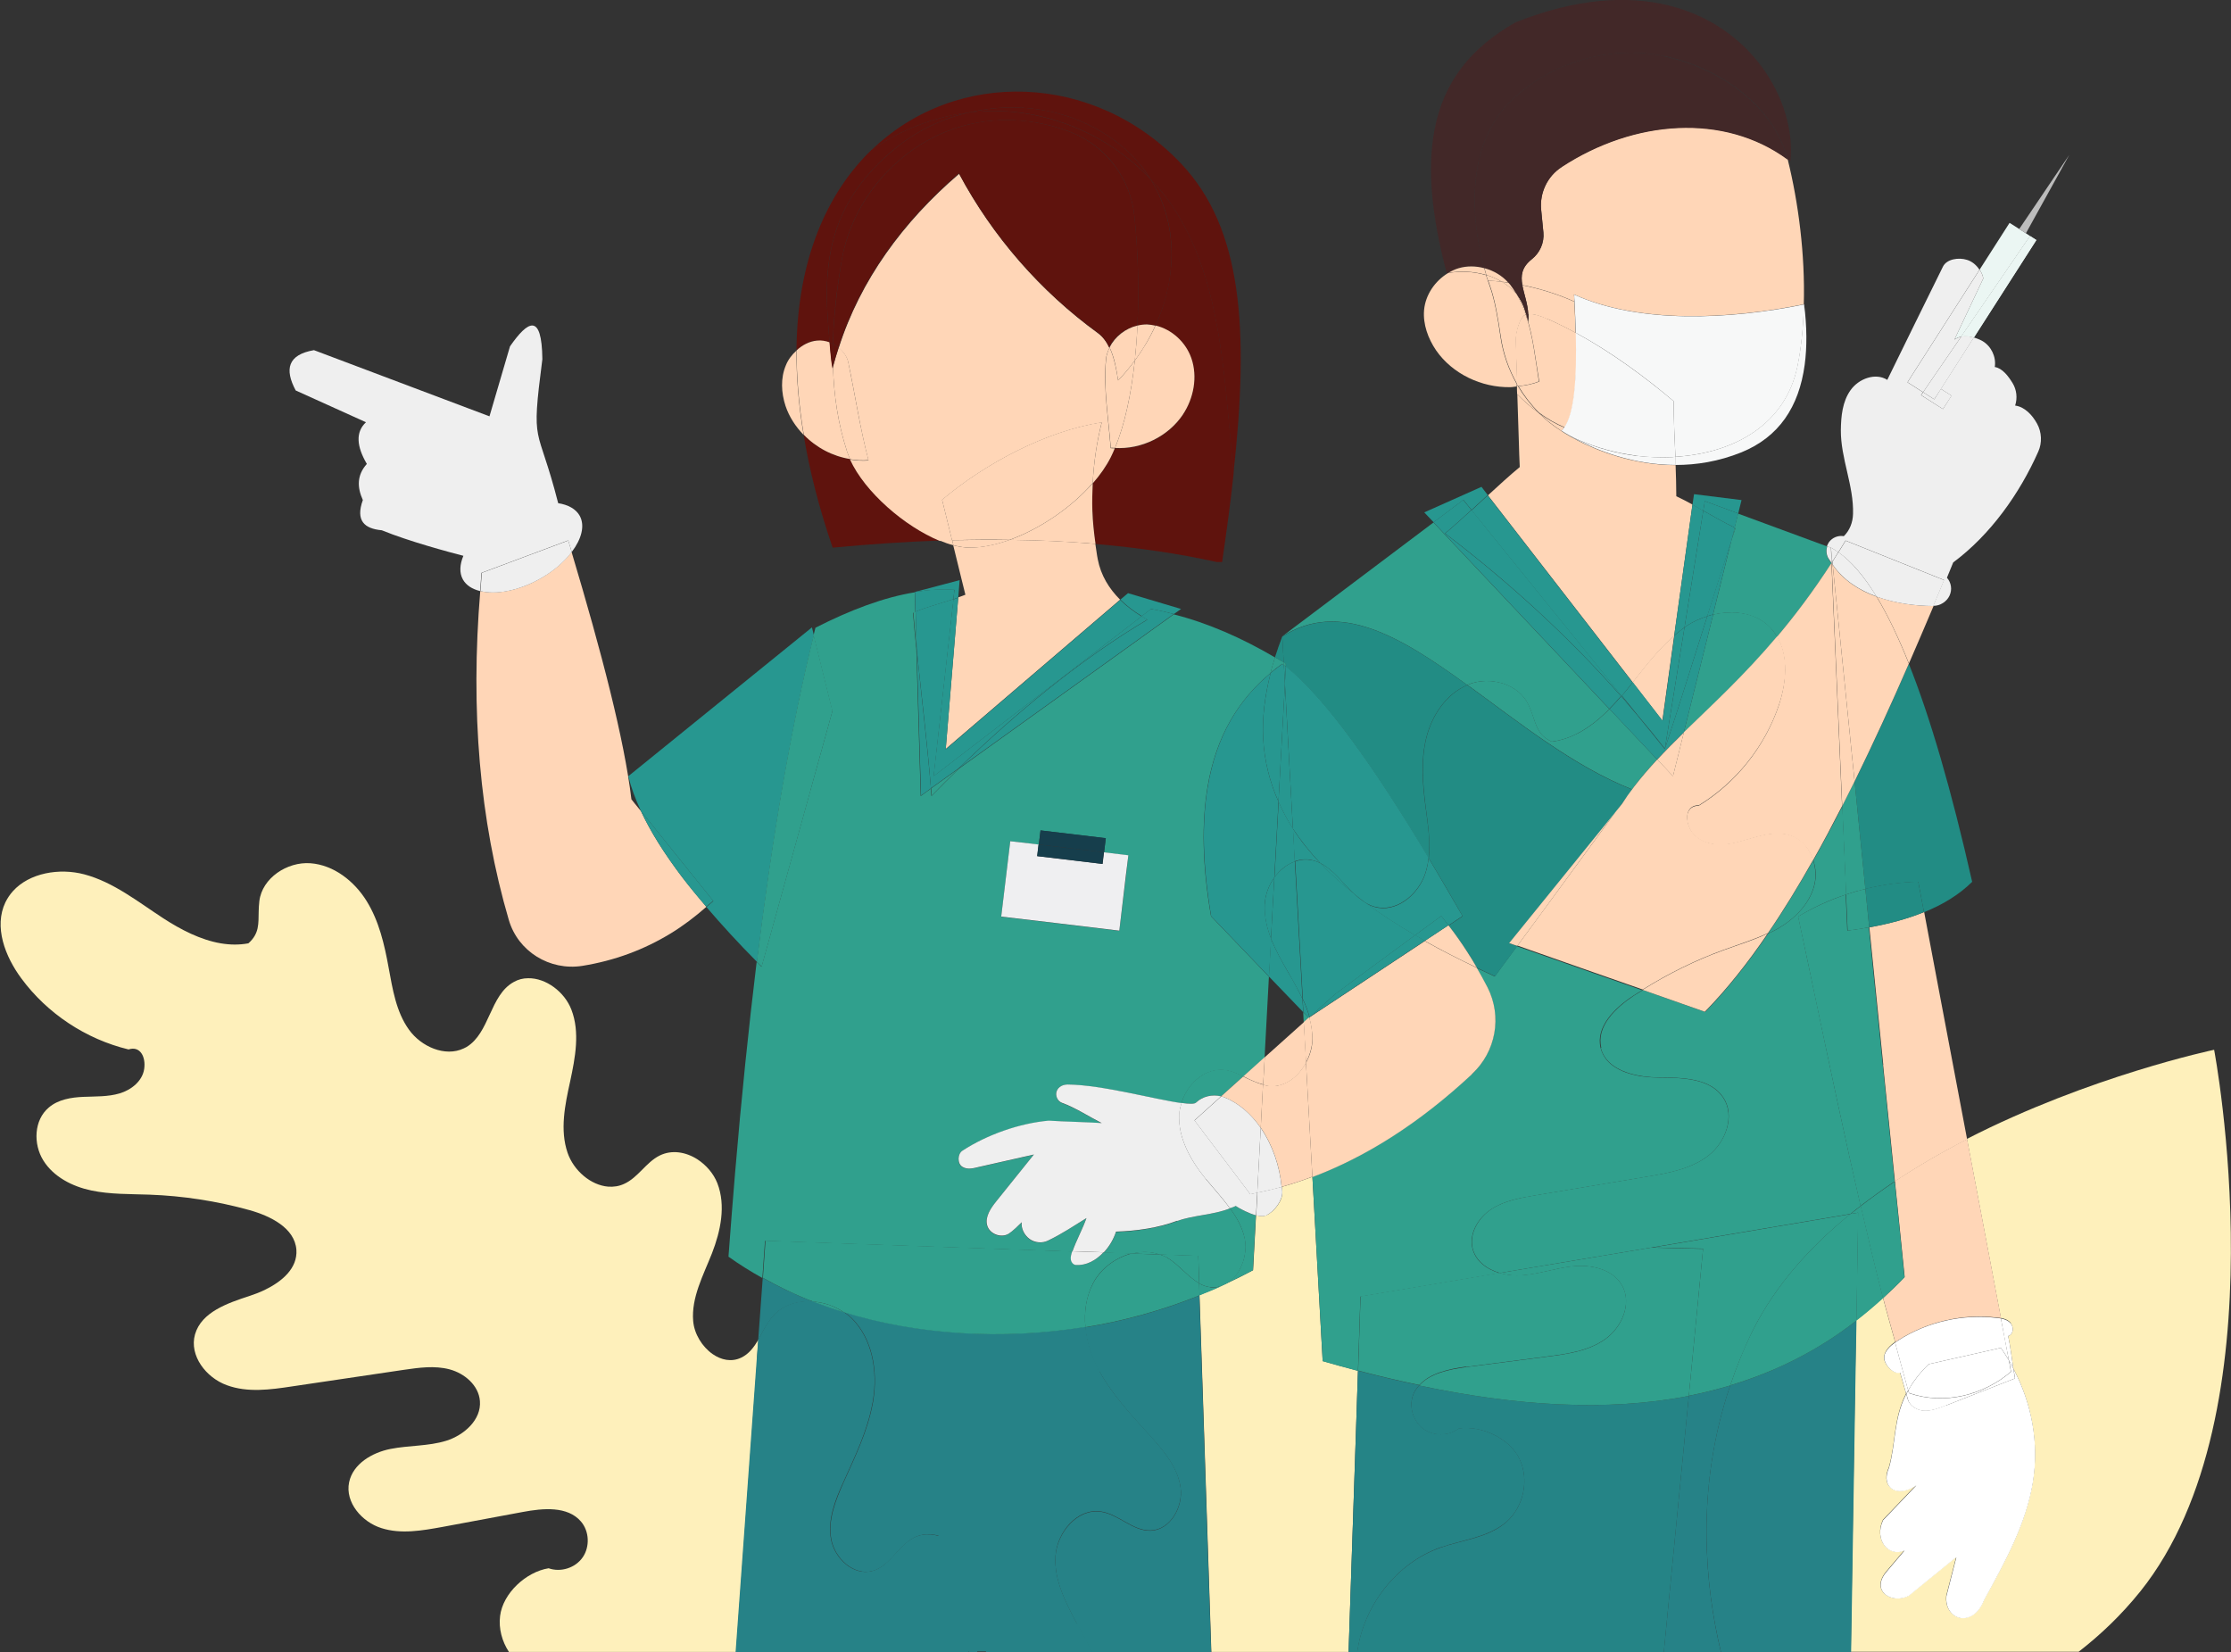 <svg width="262" height="194" viewBox="0 0 262 194" fill="none" xmlns="http://www.w3.org/2000/svg">
<rect x="0" y="0" width="262" height="194" fill="#333333" stroke="none"/>
<g clip-path="url(#clip0_1824_10000)">
<path d="M236.139 155.413C236.527 155.861 236.425 156.738 235.833 156.881C236.098 158.125 236.241 159.43 236.446 160.715C238.611 164.815 239.448 169.465 238.734 173.931C237.957 178.847 235.465 183.395 232.993 187.841C231.686 191.227 228.275 190.227 228.561 187.372L229.725 182.824L229.48 183.007L224.148 187.352C222.147 188.412 219.511 186.78 221.615 184.415L223.638 182.028C221.718 182.885 220.063 180.703 221.125 178.459L225.027 174.38C224.659 174.625 224.312 174.808 223.985 174.91C222.167 175.543 220.941 174.197 221.82 172.3C222.657 169.383 222.33 166.63 223.842 163.632C223.597 162.796 223.372 161.98 223.127 161.144C222.33 161.429 221.084 160.063 221.268 159.226C221.411 158.533 221.942 158.003 222.555 157.574C222.085 155.841 221.575 154.128 221.125 152.374C220.104 153.312 219.062 154.209 217.979 155.025L217.857 161.939L217.346 193.96H244.106C246.659 191.981 249.111 189.656 251.358 186.862C268.149 165.896 260.019 123.27 260.019 123.27C260.019 123.27 245.434 126.329 230.992 133.732C232.319 140.748 233.647 147.744 234.975 154.76C235.424 154.841 235.853 155.005 236.139 155.351V155.413Z" fill="#FEF0BB"/>
<path d="M88.9 159.493L89.063 157.311C88.532 158.208 87.939 159.003 87.02 159.432C85.897 159.962 84.692 159.697 83.691 159.003C82.465 158.147 81.525 156.638 81.403 155.108C81.178 152.355 82.588 149.764 83.609 147.174C84.63 144.543 85.263 141.565 84.242 138.934C83.793 137.792 82.935 136.813 81.913 136.14C80.545 135.263 78.89 134.978 77.46 135.692C75.867 136.487 74.927 138.282 73.293 139.016C72.68 139.302 72.047 139.383 71.434 139.342C69.371 139.179 67.369 137.446 66.654 135.365C65.735 132.673 66.348 129.736 66.961 126.962C67.553 124.189 68.125 121.211 67.104 118.56C66.307 116.479 64.121 114.827 62.017 114.868C61.425 114.868 60.853 115.011 60.322 115.317C57.523 116.867 57.523 121.292 54.786 122.944C54.684 123.006 54.561 123.067 54.459 123.108C52.273 124.148 49.455 122.904 48.025 120.905C46.513 118.804 46.104 116.132 45.635 113.603C45.144 110.891 44.511 108.158 43.061 105.812C41.61 103.467 39.2 101.57 36.463 101.366C33.725 101.162 30.784 103.1 30.457 105.812C30.253 107.505 30.58 108.749 29.906 109.892C29.742 110.177 29.497 110.483 29.17 110.769C28.088 110.972 27.005 110.952 25.922 110.769C23.532 110.361 21.224 109.157 19.181 107.832C16.199 105.894 13.339 103.589 9.907 102.672C6.986 101.897 3.452 102.488 1.512 104.65C1.164 105.037 0.878 105.466 0.633 105.955C-0.735 108.831 0.593 112.298 2.492 114.868C5.536 119.008 10.091 122.027 15.096 123.23C16.465 122.781 17.139 124.107 16.934 125.514C16.73 126.942 15.423 127.982 14.054 128.39C12.685 128.798 11.215 128.737 9.785 128.798C8.355 128.859 6.843 129.104 5.74 130.042C3.983 131.511 3.881 134.325 5.087 136.263C6.292 138.2 8.498 139.322 10.724 139.791C12.951 140.26 15.259 140.199 17.527 140.28C21.51 140.423 25.473 141.035 29.293 142.096C31.765 142.789 34.624 144.196 34.808 146.766C34.951 148.928 33.133 150.478 31.07 151.478C30.518 151.743 29.926 151.967 29.375 152.151C26.76 153.007 23.655 154.047 22.899 156.699C22.204 159.187 24.206 161.777 26.637 162.654C29.068 163.552 31.744 163.184 34.297 162.797C38.669 162.144 43.02 161.512 47.371 160.859C49.189 160.594 51.048 160.329 52.805 160.798C54.561 161.267 56.216 162.675 56.359 164.51C56.543 166.713 54.5 168.528 52.396 169.181C50.292 169.833 48.025 169.711 45.859 170.139C43.694 170.567 41.447 171.893 40.998 174.055C40.507 176.421 42.509 178.726 44.797 179.439C47.105 180.174 49.597 179.725 51.967 179.297C55.113 178.705 58.238 178.134 61.384 177.543C63.774 177.094 66.654 176.829 68.227 178.664C69.208 179.807 69.289 181.622 68.431 182.866C67.573 184.11 65.858 184.661 64.428 184.151C61.772 184.579 59.055 187.088 58.728 189.759C58.545 191.228 58.953 192.737 59.77 193.981H86.448L88.94 159.472L88.9 159.493Z" fill="#FEF0BB"/>
<path d="M159.476 160.961C158.107 160.594 156.718 160.227 155.329 159.819L154.124 138.18C152.919 138.628 151.734 139.036 150.529 139.363C150.529 139.546 150.59 139.75 150.59 139.934C150.651 140.953 149.691 142.238 148.751 142.687C148.425 142.85 147.975 142.83 147.505 142.687L147.158 149.152C146.137 149.703 145.095 150.213 144.053 150.702C143.91 150.784 143.767 150.845 143.624 150.906C142.725 151.314 141.786 151.702 140.866 152.069L141.336 166.121L142.256 193.981H158.373L159.108 172.015L159.476 160.941V160.961Z" fill="#FEF0BB"/>
<path d="M180.659 48.439C179.74 47.521 178.943 46.481 178.269 45.359C178.228 45.359 178.187 45.359 178.146 45.359C178.146 45.665 178.146 45.971 178.167 46.277C178.922 47.052 179.76 47.786 180.638 48.439H180.659Z" fill="#FFD6B7"/>
<path d="M196.612 74.626L198.757 59.248C198.165 58.922 197.593 58.616 197.021 58.35C196.96 58.31 196.898 58.289 196.858 58.269C196.858 57.025 196.817 55.822 196.776 54.618C191.771 54.618 187.522 52.885 185.234 51.702C184.05 51.09 183.376 50.621 183.376 50.621C182.395 50.009 181.476 49.275 180.659 48.459C179.78 47.806 178.922 47.072 178.187 46.297C178.248 48.194 178.31 50.09 178.371 51.987C178.391 52.946 178.432 53.884 178.473 54.843C177.268 55.842 176.001 57.004 174.735 58.167L191.751 80.133C193.283 78.195 194.794 76.237 196.633 74.646L196.612 74.626Z" fill="#FFD6B7"/>
<path d="M196.613 74.629C194.774 76.22 193.242 78.178 191.73 80.115L195.224 84.623L196.613 74.629Z" fill="#FFD6B7"/>
<path d="M183.396 19.602C181.721 20.683 180.802 22.62 180.986 24.599L181.251 27.291C181.374 28.494 180.843 29.677 179.883 30.432C178.677 31.39 178.596 32.369 178.78 33.471C180.924 33.899 183.049 34.572 184.887 35.408C184.887 35.123 184.867 34.858 184.846 34.572C192.507 38.06 203.17 37.489 211.831 35.734C211.994 29.901 211.198 23.783 209.952 18.766C209.952 18.745 209.931 18.704 209.931 18.684C202.475 13.218 191.914 14.014 183.396 19.561V19.602Z" fill="#FFD6B7"/>
<path d="M181.619 37.408C182.763 37.898 183.907 38.469 185.03 39.081C185.01 37.918 184.949 36.694 184.887 35.43C183.049 34.593 180.924 33.92 178.78 33.492C178.963 34.512 179.413 35.634 179.474 36.898C180.209 36.857 180.924 37.123 181.599 37.428L181.619 37.408Z" fill="#FFD6B7"/>
<path d="M178.085 34.531C178.534 35.286 178.861 36.102 179.147 36.938C179.168 36.938 179.188 36.917 179.208 36.897C178.963 35.979 178.596 35.163 178.064 34.531H178.085Z" fill="#FFD6B7"/>
<path d="M180.659 48.441C181.476 49.257 182.395 49.971 183.376 50.603C183.498 50.501 183.58 50.338 183.702 50.195C182.661 49.788 181.639 49.176 180.659 48.462V48.441Z" fill="#FFD6B7"/>
<path d="M185.051 39.078C183.927 38.466 182.783 37.895 181.639 37.405C180.965 37.12 180.23 36.834 179.515 36.875C179.515 37.181 179.515 37.487 179.494 37.793C179.454 37.467 179.331 37.181 179.27 36.895C179.249 36.895 179.229 36.916 179.208 36.936C180.046 39.445 180.332 42.239 180.761 44.809C179.985 45.115 179.168 45.258 178.33 45.359C179.004 46.481 179.801 47.521 180.72 48.439C181.68 49.153 182.722 49.765 183.764 50.173C184.908 48.582 185.255 44.544 185.112 39.078H185.051Z" fill="#FFD6B7"/>
<path d="M174.306 31.491C172.467 24.782 172.508 16.787 177.268 12.014C181.925 7.364 188.993 5.243 195.448 6.589C201.883 7.915 208.317 12.361 209.931 18.704C210.033 18.785 210.156 18.846 210.258 18.928C210.626 15.42 209.461 11.28 206.826 7.751C202.005 1.286 192.221 -3.058 177.962 2.632C172.774 5.59 169.505 9.567 168.443 15.359C167.626 19.744 168.076 25.21 169.894 32.063C169.955 32.063 170.016 32.063 170.077 32.042C170.466 31.818 170.854 31.614 171.303 31.491C172.284 31.206 173.325 31.226 174.306 31.491Z" fill="#422828"/>
<path d="M178.085 34.529C178.616 35.181 178.984 35.977 179.229 36.895C179.229 36.895 179.229 36.895 179.249 36.895C179.331 36.895 179.392 36.895 179.474 36.895C179.413 35.63 178.963 34.529 178.78 33.489C178.228 33.366 177.677 33.285 177.125 33.203C177.186 33.285 177.268 33.346 177.329 33.428C177.615 33.774 177.84 34.162 178.065 34.529H178.085Z" fill="#422828"/>
<path d="M195.448 6.59C188.993 5.244 181.925 7.366 177.268 12.016C172.508 16.788 172.467 24.783 174.306 31.493C175.388 31.779 176.389 32.37 177.125 33.206C177.676 33.288 178.228 33.39 178.779 33.492C178.575 32.391 178.677 31.412 179.882 30.453C180.843 29.698 181.353 28.515 181.251 27.312L180.986 24.62C180.802 22.642 181.721 20.704 183.396 19.623C191.914 14.055 202.475 13.26 209.931 18.746C208.317 12.403 201.862 7.957 195.448 6.631V6.59Z" fill="#422828"/>
<path d="M179.229 36.915C179.311 37.221 179.413 37.486 179.454 37.812C179.495 37.506 179.495 37.2 179.474 36.895C179.392 36.895 179.331 36.895 179.249 36.895C179.249 36.895 179.249 36.895 179.229 36.895V36.915Z" fill="#422828"/>
<path d="M196.735 53.641C196.735 53.967 196.756 54.293 196.776 54.599C199.227 54.599 201.842 54.191 204.518 53.11C208.91 51.316 211.259 47.787 211.933 42.852C212.219 40.73 212.199 38.364 211.872 35.754C211.872 35.754 211.851 35.754 211.831 35.754C211.77 38.263 211.545 40.73 211.075 43.015C209.666 49.827 203.68 53.212 196.735 53.641Z" fill="#F7F8F8"/>
<path d="M196.388 53.681C194.958 53.742 193.548 53.681 192.139 53.518C189.851 53.233 187.624 52.621 185.5 51.723C184.765 51.417 184.07 51.03 183.396 50.602C183.396 50.602 184.07 51.071 185.255 51.682C187.563 52.865 191.792 54.599 196.796 54.599C196.796 54.273 196.776 53.946 196.755 53.641C196.633 53.641 196.51 53.681 196.388 53.681Z" fill="#F7F8F8"/>
<path d="M184.867 34.59C184.867 34.875 184.887 35.141 184.908 35.426C185.296 35.61 185.684 35.793 186.051 35.977C185.684 35.793 185.316 35.61 184.908 35.426C184.969 36.711 185.03 37.914 185.051 39.077C189.156 41.3 193.119 44.196 196.551 47.113C196.551 49.336 196.653 51.477 196.755 53.639C203.68 53.211 209.686 49.846 211.095 43.013C211.565 40.729 211.79 38.261 211.851 35.752C203.19 37.506 192.527 38.077 184.867 34.59Z" fill="#F7F8F8"/>
<path d="M192.139 53.518C193.548 53.702 194.958 53.742 196.388 53.681C196.51 53.681 196.633 53.661 196.755 53.64C196.653 51.478 196.551 49.337 196.551 47.114C193.099 44.197 189.136 41.301 185.051 39.078C185.194 44.544 184.846 48.582 183.702 50.173C183.6 50.316 183.498 50.479 183.375 50.581C184.05 51.009 184.744 51.397 185.48 51.703C187.604 52.6 189.831 53.212 192.118 53.498L192.139 53.518Z" fill="#F7F8F8"/>
<path d="M203.19 162.695C201.597 163.164 199.983 163.572 198.328 163.899L195.387 194.022H202.107C200.248 186.313 199.064 174.871 203.19 162.695Z" fill="#268287"/>
<path d="M202.107 194.001H217.387L217.898 161.98L218.02 155.066C213.465 158.595 208.501 161.083 203.19 162.674C199.064 174.829 200.248 186.271 202.107 194.001Z" fill="#268287"/>
<path d="M166.666 162.676C166.401 162.982 166.155 163.308 165.992 163.696C165.42 165.082 165.89 166.836 167.095 167.754C168.3 168.672 170.098 168.672 171.303 167.754C173.959 167.346 177.309 168.896 178.453 171.344C179.597 173.771 178.943 176.912 176.921 178.706C174.837 180.562 171.814 180.807 169.179 181.725C163.949 183.561 160.109 188.598 159.374 194.044H195.387L198.328 163.92C188.646 165.796 177.983 165.082 166.666 162.696V162.676Z" fill="#268287"/>
<g style="mix-blend-mode:multiply" opacity="0.2">
<path d="M166.666 162.676C166.401 162.982 166.155 163.308 165.992 163.696C165.42 165.082 165.89 166.836 167.095 167.754C168.3 168.672 170.098 168.672 171.303 167.754C173.959 167.346 177.309 168.896 178.453 171.344C179.597 173.771 178.943 176.912 176.921 178.706C174.837 180.562 171.814 180.807 169.179 181.725C163.949 183.561 160.109 188.598 159.374 194.044H195.387L198.328 163.92C188.646 165.796 177.983 165.082 166.666 162.696V162.676Z" fill="#228C84"/>
</g>
<path d="M169.179 181.703C171.814 180.785 174.817 180.52 176.921 178.684C178.943 176.91 179.596 173.769 178.453 171.322C177.309 168.895 173.959 167.345 171.303 167.732C170.098 168.65 168.3 168.65 167.095 167.732C165.91 166.814 165.42 165.06 165.992 163.674C166.155 163.286 166.4 162.96 166.666 162.654C164.296 162.164 161.906 161.593 159.476 160.961L159.108 172.036L158.373 194.001H159.394C160.129 188.556 163.97 183.539 169.199 181.683L169.179 181.703Z" fill="#268287"/>
<g style="mix-blend-mode:multiply" opacity="0.2">
<path d="M169.179 181.703C171.814 180.785 174.817 180.52 176.921 178.684C178.943 176.91 179.596 173.769 178.453 171.322C177.309 168.895 173.959 167.345 171.303 167.732C170.098 168.65 168.3 168.65 167.095 167.732C165.91 166.814 165.42 165.06 165.992 163.674C166.155 163.286 166.4 162.96 166.666 162.654C164.296 162.164 161.906 161.593 159.476 160.961L159.108 172.036L158.373 194.001H159.394C160.129 188.556 163.97 183.539 169.199 181.683L169.179 181.703Z" fill="#228C84"/>
</g>
<path d="M178.146 45.136C177.166 43.423 176.492 41.526 176.206 39.528C175.899 37.366 175.532 35.245 174.98 33.694C174.898 33.45 174.817 33.205 174.735 32.981C174.265 32.96 173.795 32.94 173.366 32.96C173.816 32.96 174.265 32.96 174.735 32.981C174.653 32.756 174.592 32.532 174.51 32.308C173.019 31.859 171.426 31.818 170.057 32.063C168.525 32.981 167.402 34.612 167.238 36.407C167.095 38.08 167.708 39.752 168.648 41.139C170.568 43.913 174 45.524 177.37 45.463C177.084 45.136 176.819 44.789 176.553 44.463C176.798 44.789 177.064 45.136 177.37 45.463C177.615 45.463 177.86 45.401 178.105 45.381C178.105 45.299 178.105 45.238 178.105 45.157L178.146 45.136Z" fill="#FFD6B7"/>
<path d="M178.146 45.38C178.146 45.38 178.228 45.38 178.269 45.38C178.228 45.298 178.187 45.237 178.126 45.176C178.126 45.257 178.126 45.319 178.126 45.4L178.146 45.38Z" fill="#FFD6B7"/>
<path d="M174.531 32.285C174.592 32.51 174.674 32.734 174.755 32.958C175.286 32.979 175.817 33.019 176.349 33.081C175.777 32.734 175.164 32.469 174.531 32.285Z" fill="#FFD6B7"/>
<path d="M179.167 36.938C178.882 36.102 178.534 35.286 178.105 34.531C177.615 33.94 177.023 33.471 176.369 33.083C175.817 33.022 175.286 32.981 174.776 32.961C174.857 33.206 174.939 33.45 175.021 33.675C175.572 35.245 175.92 37.346 176.246 39.508C176.532 41.507 177.206 43.424 178.187 45.117C178.126 43.383 178.064 41.649 178.024 39.936C178.003 39.161 178.453 37.203 179.208 36.918L179.167 36.938Z" fill="#FFD6B7"/>
<path d="M179.168 36.938C178.412 37.224 177.962 39.182 177.983 39.957C178.044 41.691 178.105 43.424 178.146 45.137C178.187 45.219 178.228 45.28 178.289 45.341C179.106 45.26 179.944 45.096 180.72 44.791C180.312 42.221 180.026 39.406 179.168 36.918V36.938Z" fill="#FFD6B7"/>
<path d="M174.531 32.287C174.449 32.022 174.388 31.757 174.306 31.492C173.325 31.227 172.284 31.206 171.303 31.492C170.874 31.614 170.466 31.818 170.077 32.042C171.426 31.798 173.019 31.838 174.531 32.287Z" fill="#FFD6B7"/>
<path d="M177.145 33.205C176.41 32.369 175.409 31.778 174.326 31.492C174.408 31.757 174.469 32.023 174.551 32.288C175.184 32.471 175.797 32.757 176.369 33.083C176.635 33.103 176.9 33.144 177.145 33.185V33.205Z" fill="#FFD6B7"/>
<path d="M178.085 34.529C177.86 34.142 177.615 33.775 177.35 33.428C177.288 33.346 177.207 33.285 177.145 33.203C176.88 33.163 176.614 33.122 176.369 33.102C177.023 33.489 177.615 33.938 178.105 34.55L178.085 34.529Z" fill="#FFD6B7"/>
<path d="M221.145 125.046L222.535 138.731C225.272 136.916 228.132 135.264 231.012 133.795C229.827 127.534 228.642 121.272 227.458 115.011C226.967 112.38 226.457 109.749 225.966 107.098C224.046 107.873 221.901 108.464 219.532 108.892L221.166 125.046H221.145Z" fill="#FFD6B7"/>
<path d="M223.658 149.968C222.841 150.845 221.983 151.641 221.146 152.416C221.595 154.17 222.106 155.883 222.575 157.616C222.698 157.535 222.8 157.453 222.923 157.372C226.334 155.189 230.522 154.231 234.546 154.72C234.689 154.72 234.852 154.761 234.995 154.781C233.667 147.765 232.34 140.77 231.012 133.754C228.152 135.222 225.292 136.874 222.535 138.69L223.678 149.927L223.658 149.968Z" fill="#FFD6B7"/>
<path d="M219.062 104.385C221.084 103.896 223.188 103.59 225.272 103.549L225.946 107.118C228.173 106.221 230.072 105.058 231.604 103.549C229.153 92.719 226.682 84.255 224.169 77.953C222.085 82.746 219.961 87.396 217.796 91.781L219.062 104.406V104.385Z" fill="#228C84"/>
<path d="M219.062 104.384L219.511 108.891C221.861 108.483 224.026 107.892 225.946 107.097L225.272 103.527C223.188 103.568 221.084 103.874 219.062 104.364V104.384Z" fill="#228C84"/>
<path d="M172.304 80.421C172.304 80.421 172.365 80.38 172.406 80.38C174.959 79.361 178.33 80.278 179.494 82.767C180.209 84.296 180.291 85.581 181.272 86.479C181.517 86.703 181.843 86.907 182.232 87.09C183.335 86.948 184.356 86.601 185.316 86.091C186.664 85.377 187.89 84.378 188.993 83.256L168.341 61.352L150.569 74.731C157.31 70.427 164.46 74.731 172.284 80.421H172.304Z" fill="#30A08D"/>
<path d="M153.695 119.496L153.041 118.844L153.102 120.027L153.695 119.496Z" fill="#30A08D"/>
<path d="M187.992 123.046C188.523 125.147 190.73 126.065 192.997 126.391C193.61 126.473 194.223 126.514 194.815 126.514C197.573 126.534 200.841 126.575 202.373 128.859C203.803 131.001 202.679 134.08 200.657 135.671C198.614 137.262 195.959 137.731 193.405 138.159C189.054 138.894 184.703 139.607 180.373 140.342C178.575 140.648 176.716 140.974 175.184 141.953C173.652 142.952 172.529 144.788 172.937 146.562C173.285 148.051 174.612 149.03 176.124 149.479L193.998 146.481L213.812 143.136L217.305 142.544C217.693 142.218 218.102 141.912 218.511 141.606C216.672 133.693 214.997 125.739 213.342 117.866C212.628 114.44 211.892 111.034 211.177 107.628C212.914 106.567 214.813 105.69 216.815 105.037L216.366 94.656C215.242 96.859 214.098 98.98 212.954 101.02C213.261 101.958 213.322 102.998 213.077 103.936C212.525 106.139 210.769 107.893 208.808 109.035C208.44 109.259 208.031 109.443 207.643 109.626C205.253 113.114 202.802 116.214 200.249 118.825L192.936 116.255C192.568 116.479 192.2 116.704 191.853 116.928C189.708 118.356 187.42 120.558 188.054 123.046H187.992Z" fill="#30A08D"/>
<path d="M203.803 62.022C203.639 62.491 203.496 62.96 203.333 63.45L201.168 72.179C203.088 71.73 205.09 71.852 206.704 72.77C207.153 73.035 207.561 73.362 207.929 73.749C208.236 74.075 208.481 74.422 208.685 74.789C210.769 72.321 212.913 69.487 215.079 66.142C214.936 65.938 214.793 65.754 214.67 65.53C214.445 65.122 214.425 64.612 214.568 64.163L204.109 60.309L203.701 61.981C203.701 61.981 203.762 62.022 203.803 62.022Z" fill="#30A08D"/>
<path d="M217.305 142.544L218.204 142.401L218.102 148.989L218 155.087C219.062 154.251 220.124 153.374 221.146 152.435C220.226 148.846 219.368 145.236 218.531 141.605C218.122 141.911 217.714 142.238 217.326 142.544H217.305Z" fill="#30A08D"/>
<path d="M172.856 126.124C166.768 131.774 160.518 135.792 154.124 138.198L155.329 159.838C156.718 160.246 158.107 160.613 159.476 160.98L159.721 153.434L159.762 152.251L161.13 152.026L176.104 149.497C174.592 149.049 173.264 148.07 172.917 146.581C172.488 144.806 173.632 142.95 175.164 141.971C176.696 140.972 178.555 140.666 180.352 140.36C184.703 139.626 189.054 138.912 193.385 138.178C195.938 137.75 198.594 137.28 200.637 135.69C202.679 134.099 203.782 131.019 202.353 128.878C200.82 126.593 197.552 126.553 194.794 126.532C194.202 126.532 193.589 126.491 192.976 126.41C190.709 126.104 188.503 125.166 187.972 123.065C187.359 120.577 189.626 118.354 191.771 116.946C192.118 116.702 192.507 116.498 192.854 116.273L187.196 114.295L178.146 111.113L175.532 114.662C174.817 114.336 174.102 113.989 173.407 113.663C173.836 114.397 174.245 115.172 174.674 115.967C176.41 119.394 175.634 123.534 172.835 126.145L172.856 126.124Z" fill="#30A08D"/>
<path d="M208.706 74.769C208.481 74.402 208.236 74.055 207.95 73.729C207.582 73.341 207.173 73.015 206.724 72.75C205.131 71.832 203.108 71.71 201.188 72.158L197.736 86.027C201.025 82.825 204.763 79.419 208.706 74.749V74.769Z" fill="#30A08D"/>
<path d="M189.728 95.329L190.464 94.411C190.893 93.738 191.363 93.065 191.853 92.433C192.711 91.311 193.63 90.23 194.611 89.19L189.014 83.255C187.91 84.377 186.685 85.376 185.337 86.09C184.377 86.579 183.355 86.947 182.252 87.089C181.844 86.906 181.537 86.702 181.292 86.477C180.291 85.58 180.23 84.295 179.515 82.766C178.35 80.277 174.98 79.339 172.427 80.379C172.427 80.379 172.365 80.42 172.324 80.42C178.351 84.785 184.765 89.965 191.689 92.698L189.749 95.349L189.728 95.329Z" fill="#30A08D"/>
<path d="M213.056 103.936C213.302 102.977 213.22 101.958 212.934 101.02C211.198 104.079 209.441 106.955 207.623 109.626C208.011 109.443 208.399 109.259 208.787 109.035C210.769 107.893 212.505 106.159 213.056 103.936Z" fill="#30A08D"/>
<path d="M203.803 62.025C203.803 62.025 203.742 61.984 203.701 61.984L203.333 63.453C203.496 62.984 203.639 62.515 203.803 62.025Z" fill="#30A08D"/>
<path d="M193.998 146.478L200.003 146.621L198.328 163.896C199.983 163.57 201.597 163.162 203.19 162.693C203.925 160.531 204.804 158.348 205.886 156.146C208.522 150.925 212.566 146.397 217.305 142.562L213.812 143.154L193.998 146.499V146.478Z" fill="#30A08D"/>
<path d="M218.204 142.399L217.305 142.542C212.566 146.397 208.521 150.904 205.886 156.125C204.783 158.328 203.925 160.51 203.19 162.672C208.501 161.081 213.465 158.614 218.02 155.065L218.122 148.967L218.224 142.379L218.204 142.399Z" fill="#30A08D"/>
<path d="M193.998 146.48L176.124 149.479C176.778 149.683 177.472 149.785 178.146 149.785C180.352 149.764 182.477 148.928 184.662 148.704C186.848 148.459 189.402 149.03 190.484 150.947C191.669 153.048 190.484 155.842 188.523 157.249C186.562 158.656 184.05 159.003 181.66 159.309C178.493 159.717 175.327 160.125 172.161 160.533C170.18 160.798 167.912 161.267 166.666 162.695C177.983 165.081 188.646 165.795 198.328 163.918L200.003 146.644L193.998 146.501V146.48Z" fill="#30A08D"/>
<path d="M172.161 160.513C175.327 160.105 178.493 159.697 181.66 159.289C184.05 158.983 186.562 158.637 188.523 157.229C190.484 155.822 191.689 153.028 190.484 150.927C189.402 149.01 186.848 148.459 184.662 148.684C182.477 148.929 180.352 149.744 178.146 149.765C177.472 149.765 176.778 149.663 176.124 149.459L161.151 151.988L159.782 152.212L159.741 153.395L159.496 160.941C161.907 161.574 164.317 162.145 166.686 162.634C167.933 161.227 170.2 160.737 172.181 160.472L172.161 160.513Z" fill="#30A08D"/>
<path d="M216.795 105.035C214.813 105.708 212.913 106.565 211.157 107.625C211.892 111.011 212.607 114.437 213.322 117.864C214.997 125.757 216.672 133.711 218.49 141.604C219.797 140.605 221.125 139.646 222.494 138.728L221.105 125.043L219.471 108.89C218.654 109.033 217.796 109.175 216.938 109.277L216.754 105.035H216.795Z" fill="#30A08D"/>
<path d="M221.146 152.435C222.004 151.64 222.841 150.844 223.658 149.988L222.514 138.75C221.146 139.668 219.797 140.626 218.51 141.626C219.348 145.256 220.206 148.866 221.125 152.456L221.146 152.435Z" fill="#30A08D"/>
<path d="M216.795 105.035C217.53 104.79 218.286 104.566 219.062 104.382L217.796 91.758C217.305 92.737 216.835 93.695 216.345 94.654L216.795 105.035Z" fill="#30A08D"/>
<path d="M216.979 109.278C217.857 109.176 218.694 109.033 219.512 108.89L219.062 104.383C218.286 104.566 217.53 104.791 216.795 105.035L216.979 109.278Z" fill="#30A08D"/>
<path d="M200.208 58.843L204.13 60.291L204.518 58.721L198.941 58.027L198.757 59.272C199.166 59.496 199.595 59.74 200.024 59.985L200.208 58.864V58.843Z" fill="#279790"/>
<path d="M172.815 59.88C173.448 59.289 174.081 58.718 174.714 58.127L173.979 57.168L167.259 60.166L168.362 61.329L171.855 58.698L172.815 59.88Z" fill="#279790"/>
<path d="M195.509 87.965C194.447 86.578 193.344 85.232 192.221 83.906L195.509 87.965Z" fill="#279790"/>
<path d="M197.818 73.69L200.024 59.964C199.595 59.719 199.186 59.474 198.757 59.25L196.613 74.628C197.001 74.302 197.389 73.975 197.797 73.69H197.818Z" fill="#279790"/>
<path d="M190.443 81.704C190.586 81.541 190.729 81.398 190.852 81.235C191.138 80.868 191.424 80.501 191.73 80.134L174.714 58.168C174.081 58.759 173.448 59.331 172.815 59.922L190.443 81.725V81.704Z" fill="#279790"/>
<path d="M195.509 87.964L197.818 73.688C197.389 73.973 197.001 74.299 196.633 74.626L195.244 84.619L191.751 80.112C191.465 80.479 191.179 80.846 190.872 81.213C190.75 81.376 190.586 81.54 190.464 81.683L192.241 83.885C193.365 85.211 194.468 86.557 195.53 87.944L195.509 87.964Z" fill="#279790"/>
<path d="M200.024 59.962C201.27 60.675 202.536 61.389 203.721 61.96L204.13 60.288L200.208 58.84L200.024 59.962Z" fill="#279790"/>
<path d="M201.168 72.159L203.333 63.43C202.352 66.448 201.392 69.406 200.473 72.363C200.698 72.281 200.923 72.22 201.168 72.159Z" fill="#279790"/>
<path d="M190.382 81.766C184.172 74.71 177.186 68.367 169.689 62.636C170.69 61.799 171.732 60.861 172.794 59.882L171.834 58.699L168.341 61.33L188.993 83.235C189.463 82.745 189.933 82.256 190.362 81.746L190.382 81.766Z" fill="#279790"/>
<path d="M197.736 86.029L201.188 72.16C200.963 72.221 200.718 72.282 200.494 72.364C198.859 77.524 197.266 82.643 195.509 87.966L192.221 83.908C191.608 83.194 190.995 82.48 190.382 81.766C189.953 82.276 189.483 82.766 189.013 83.255L194.61 89.19C195.591 88.13 196.633 87.09 197.715 86.029H197.736Z" fill="#279790"/>
<path d="M200.494 72.365C201.433 69.408 202.373 66.451 203.353 63.432L203.721 61.964C202.536 61.392 201.29 60.679 200.024 59.965L197.818 73.691C197.92 73.63 198.001 73.528 198.104 73.466C198.839 72.997 199.636 72.63 200.494 72.365Z" fill="#279790"/>
<path d="M172.815 59.883C171.752 60.862 170.711 61.8 169.71 62.636C177.207 68.347 184.172 74.71 190.403 81.767C190.403 81.747 190.443 81.726 190.464 81.706L172.835 59.903L172.815 59.883Z" fill="#279790"/>
<path d="M200.494 72.363C199.656 72.628 198.839 72.996 198.104 73.465C198.001 73.526 197.92 73.628 197.818 73.689L195.509 87.966C197.266 82.663 198.859 77.523 200.494 72.363Z" fill="#279790"/>
<path d="M190.443 81.703C190.443 81.703 190.403 81.744 190.382 81.764C190.995 82.478 191.628 83.172 192.221 83.906L190.443 81.703Z" fill="#279790"/>
<path d="M150.59 74.731C150.263 75.567 149.997 76.382 149.732 77.178C150.079 77.382 150.406 77.586 150.753 77.79L150.59 74.731Z" fill="#228C84"/>
<g style="mix-blend-mode:multiply" opacity="0.2">
<path d="M150.59 74.731C150.263 75.567 149.997 76.382 149.732 77.178C150.079 77.382 150.406 77.586 150.753 77.79L150.59 74.731Z" fill="#228C84"/>
</g>
<path d="M151.019 77.951V78.298C155.778 82.112 161.539 90.352 167.769 100.774C167.994 98.836 167.687 96.817 167.422 94.859C167.054 92.126 166.83 89.332 167.483 86.66C168.137 84.029 169.791 81.5 172.304 80.44C164.48 74.749 157.31 70.446 150.59 74.749L150.753 77.809C150.753 77.809 150.937 77.911 151.019 77.972V77.951Z" fill="#228C84"/>
<g style="mix-blend-mode:multiply" opacity="0.2">
<path d="M151.019 77.951V78.298C155.778 82.112 161.539 90.352 167.769 100.774C167.994 98.836 167.687 96.817 167.422 94.859C167.054 92.126 166.83 89.332 167.483 86.66C168.137 84.029 169.791 81.5 172.304 80.44C164.48 74.749 157.31 70.446 150.59 74.749L150.753 77.809C150.753 77.809 150.937 77.911 151.019 77.972V77.951Z" fill="#228C84"/>
</g>
<path d="M170.098 108.648C170.854 109.647 171.609 110.688 172.345 111.83C172.713 112.401 173.08 113.013 173.448 113.645C174.163 113.971 174.857 114.318 175.572 114.644L178.187 111.096L177.247 110.769L189.749 95.371L191.689 92.719C184.765 90.007 178.35 84.806 172.324 80.441C169.832 81.502 168.157 84.011 167.504 86.662C166.85 89.334 167.095 92.148 167.442 94.861C167.708 96.819 167.994 98.838 167.79 100.776C169.097 102.958 170.425 105.222 171.773 107.588L170.118 108.689L170.098 108.648Z" fill="#228C84"/>
<g style="mix-blend-mode:multiply" opacity="0.2">
<path d="M170.098 108.648C170.854 109.647 171.609 110.688 172.345 111.83C172.713 112.401 173.08 113.013 173.448 113.645C174.163 113.971 174.857 114.318 175.572 114.644L178.187 111.096L177.247 110.769L189.749 95.371L191.689 92.719C184.765 90.007 178.35 84.806 172.324 80.441C169.832 81.502 168.157 84.011 167.504 86.662C166.85 89.334 167.095 92.148 167.442 94.861C167.708 96.819 167.994 98.838 167.79 100.776C169.097 102.958 170.425 105.222 171.773 107.588L170.118 108.689L170.098 108.648Z" fill="#228C84"/>
</g>
<path d="M224.169 77.931C225.129 75.708 226.11 73.444 227.07 71.16C224.843 71.16 222.494 70.813 220.39 70.059C221.656 72.159 222.923 74.79 224.189 77.931H224.169Z" fill="#FFD6B7"/>
<path d="M215.222 66.305L217.796 91.758C219.961 87.353 222.085 82.723 224.169 77.93C222.902 74.769 221.636 72.138 220.369 70.057C218.265 69.303 216.447 68.1 215.222 66.325V66.305Z" fill="#FFD6B7"/>
<path d="M207.602 109.605C205.948 110.401 204.171 110.931 202.434 111.563C199.105 112.767 195.898 114.358 192.895 116.234L200.208 118.804C202.761 116.193 205.233 113.093 207.602 109.605Z" fill="#FFD6B7"/>
<path d="M208.91 82.784C207.275 87.659 203.884 91.921 199.493 94.613C198.063 94.613 197.818 96.061 198.451 97.346C199.084 98.631 200.637 99.223 202.087 99.202C203.517 99.182 204.885 98.652 206.274 98.284C207.664 97.917 209.175 97.673 210.503 98.223C211.708 98.713 212.525 99.794 212.913 101.017C214.078 98.978 215.201 96.836 216.325 94.654L215.079 66.121C212.913 69.466 210.768 72.301 208.685 74.769C210.033 77.073 209.768 80.174 208.91 82.784Z" fill="#FFD6B7"/>
<path d="M197.736 86.03L196.469 91.129L194.631 89.171C193.651 90.232 192.731 91.292 191.873 92.414C191.383 93.046 190.913 93.719 190.484 94.392L189.749 95.31L181.496 106.568L178.208 111.035L187.257 114.217L192.915 116.195C195.918 114.319 199.125 112.728 202.455 111.524C204.191 110.892 205.968 110.342 207.623 109.566C209.441 106.915 211.198 104.039 212.934 100.96C212.546 99.716 211.729 98.635 210.523 98.165C209.196 97.635 207.684 97.86 206.295 98.227C204.906 98.594 203.537 99.124 202.107 99.144C200.678 99.185 199.105 98.573 198.471 97.288C197.838 96.004 198.083 94.535 199.513 94.556C203.905 91.863 207.296 87.601 208.93 82.726C209.808 80.116 210.074 76.995 208.705 74.711C204.763 79.382 201.025 82.787 197.736 85.99V86.03Z" fill="#FFD6B7"/>
<path d="M216.345 94.654C216.835 93.695 217.305 92.737 217.796 91.758L215.222 66.305C215.222 66.305 215.14 66.182 215.099 66.121L216.345 94.654Z" fill="#FFD6B7"/>
<path d="M197.736 86.027C196.653 87.088 195.612 88.128 194.631 89.189L196.47 91.147L197.736 86.048V86.027Z" fill="#FFD6B7"/>
<path d="M189.729 95.328L177.227 110.747L178.187 111.073L181.476 106.607L189.729 95.328Z" fill="#FFD6B7"/>
<path d="M228.561 165C227.764 165.306 226.967 165.632 226.11 165.653C225.272 165.673 224.291 165.143 224.046 164.327C223.985 164.103 223.924 163.899 223.863 163.674C222.351 166.672 222.657 169.426 221.84 172.342C220.962 174.259 222.187 175.585 224.006 174.953C224.332 174.851 224.68 174.667 225.047 174.423L221.146 178.502C220.063 180.745 221.718 182.927 223.658 182.071L221.636 184.457C219.532 186.803 222.167 188.434 224.169 187.394L229.5 183.05L229.746 182.866L228.581 187.414C228.295 190.27 231.707 191.269 233.014 187.884C235.465 183.437 237.978 178.889 238.754 173.974C239.469 169.487 238.631 164.837 236.466 160.758C236.527 161.125 236.568 161.512 236.63 161.859C233.994 162.899 231.216 163.98 228.581 165.02L228.561 165Z" fill="white"/>
<path d="M236.446 160.715C236.241 159.43 236.098 158.104 235.833 156.88C236.425 156.737 236.527 155.881 236.139 155.412C235.853 155.065 235.424 154.902 234.975 154.82C235.281 156.452 235.588 158.104 235.915 159.736C236.098 160.062 236.282 160.388 236.446 160.715Z" fill="white"/>
<path d="M221.288 159.268C221.125 160.105 222.351 161.471 223.147 161.185C223.392 162.022 223.617 162.838 223.862 163.674C223.944 163.531 224.005 163.388 224.087 163.245C223.556 161.389 223.066 159.513 222.555 157.637C221.963 158.065 221.411 158.575 221.268 159.289L221.288 159.268Z" fill="white"/>
<path d="M226.498 160.185L234.975 158.268C235.322 158.757 235.629 159.246 235.915 159.736C235.608 158.104 235.302 156.452 234.975 154.821C234.832 154.8 234.669 154.76 234.526 154.76C230.501 154.27 226.314 155.208 222.902 157.411C222.78 157.492 222.678 157.574 222.555 157.656C223.066 159.532 223.556 161.408 224.087 163.264C224.639 162.285 225.395 161.266 226.477 160.205L226.498 160.185Z" fill="white"/>
<path d="M236.16 161.083C232.953 163.836 228.336 165.019 224.189 163.591C224.148 163.489 224.128 163.367 224.108 163.265C224.026 163.408 223.944 163.55 223.883 163.693C223.944 163.918 224.005 164.122 224.067 164.346C224.291 165.162 225.272 165.692 226.13 165.672C226.967 165.651 227.784 165.325 228.581 165.019C231.216 163.979 233.994 162.898 236.629 161.858C236.548 161.511 236.507 161.123 236.466 160.756C236.303 160.43 236.119 160.104 235.935 159.777C236.017 160.226 236.098 160.675 236.18 161.123L236.16 161.083Z" fill="white"/>
<path d="M236.16 161.084C236.078 160.635 235.996 160.187 235.915 159.738C235.608 159.228 235.302 158.739 234.975 158.27L226.498 160.187C225.415 161.247 224.659 162.267 224.108 163.246C224.149 163.348 224.169 163.47 224.189 163.572C228.336 165 232.953 163.817 236.16 161.064V161.084Z" fill="white"/>
<path d="M229.521 39.874C229.766 39.69 230.031 39.588 230.317 39.527L238.407 27.718L237.916 27.392L237.12 26.882L235.996 26.168L232.483 31.654C232.687 31.981 232.85 32.307 232.912 32.694C231.788 35.081 230.644 37.487 229.521 39.874Z" fill="#EBF6F3"/>
<path d="M243.003 18.195L237.12 26.904L237.916 27.394L243.003 18.195Z" fill="#BCBCBC"/>
<path d="M231.809 39.63L239.142 28.188L238.407 27.719L230.317 39.528C230.787 39.426 231.298 39.487 231.809 39.63Z" fill="#EBF6F3"/>
<g style="mix-blend-mode:multiply">
<path d="M231.809 39.63L239.142 28.188L238.407 27.719L230.317 39.528C230.787 39.426 231.298 39.487 231.809 39.63Z" fill="#EBF6F3"/>
</g>
<path d="M215.017 64.307C215.303 64.45 215.589 64.654 215.875 64.858C216.161 64.389 216.447 63.96 216.733 63.471L228.295 68.1C227.866 69.12 227.458 70.14 227.029 71.139C227.029 71.139 227.049 71.139 227.07 71.139C227.846 71.139 228.622 70.65 228.949 69.936C229.276 69.222 229.153 68.427 228.642 67.835C228.867 67.305 229.153 66.571 229.378 66.041C233.729 62.818 237.181 57.964 239.367 53.028C239.837 51.988 239.775 50.744 239.224 49.745C238.672 48.745 237.773 47.766 236.65 47.624C236.936 46.747 236.834 45.768 236.343 44.972C235.853 44.177 235.159 43.239 234.26 43.096C234.444 41.913 233.851 40.669 232.83 40.057C232.503 39.873 232.156 39.731 231.788 39.629L227.927 45.666L229.174 46.461L228.173 48.032L225.599 46.4L225.823 46.053L224.005 44.891L224.782 43.667L232.462 31.674C232.115 31.144 231.604 30.695 230.992 30.512C230.011 30.206 228.622 30.41 228.173 31.307C225.966 35.754 223.822 40.159 221.636 44.605C220.247 43.728 218.286 44.462 217.326 45.808C216.366 47.154 216.202 48.868 216.182 50.52C216.161 53.844 217.714 57.026 217.612 60.35C217.591 61.329 217.224 62.288 216.529 62.961C215.875 62.839 215.181 63.124 214.793 63.654C214.691 63.797 214.609 63.981 214.548 64.144L214.977 64.307H215.017Z" fill="#EFEFEF"/>
<path d="M215.181 65.962C215.405 65.594 215.651 65.207 215.875 64.84C215.589 64.636 215.303 64.452 215.017 64.289L215.181 65.962Z" fill="#EFEFEF"/>
<path d="M214.691 65.511C214.813 65.735 214.977 65.919 215.099 66.123L215.017 64.308L214.588 64.144C214.445 64.593 214.466 65.083 214.691 65.511Z" fill="#EFEFEF"/>
<path d="M215.017 64.309L215.099 66.124C215.119 66.083 215.16 66.022 215.181 65.981L215.017 64.309Z" fill="#EFEFEF"/>
<path d="M216.754 63.473C216.468 63.962 216.182 64.39 215.896 64.859C217.407 65.9 218.899 67.633 220.369 70.06C222.473 70.815 224.843 71.162 227.049 71.162C227.478 70.142 227.887 69.142 228.316 68.123L216.754 63.493V63.473Z" fill="#EFEFEF"/>
<path d="M215.222 66.304C216.447 68.079 218.265 69.282 220.369 70.037C218.878 67.61 217.387 65.897 215.896 64.836C215.671 65.203 215.426 65.591 215.201 65.958L215.242 66.304H215.222Z" fill="#EFEFEF"/>
<path d="M215.222 66.308L215.181 65.961C215.181 65.961 215.12 66.063 215.099 66.104C215.099 66.104 215.181 66.246 215.222 66.308Z" fill="#EFEFEF"/>
<path d="M224.026 44.893L225.844 46.055L226.661 44.852L230.317 39.529C230.031 39.59 229.766 39.712 229.521 39.876C230.644 37.489 231.788 35.083 232.912 32.696C232.85 32.329 232.687 31.983 232.483 31.656L224.802 43.649L224.026 44.872V44.893Z" fill="#EFEFEF"/>
<path d="M225.844 46.056L225.619 46.402L228.173 48.034L229.194 46.463L227.927 45.668L227.151 46.892L225.844 46.056Z" fill="#EFEFEF"/>
<path d="M230.317 39.527L226.661 44.85L225.844 46.054L227.151 46.89L227.948 45.666L231.809 39.629C231.318 39.486 230.808 39.425 230.317 39.527Z" fill="#EFEFEF"/>
<path d="M99.828 53.906C97.765 53.58 95.824 52.54 94.374 51.051C95.048 55.15 96.151 59.556 97.785 64.308C102.096 63.9 106.283 63.614 110.348 63.471C106.242 61.779 101.564 57.74 99.828 53.926V53.906Z" fill="#5F130D"/>
<path d="M136.822 23.006C136.291 22.312 135.719 21.66 135.106 21.027C137.006 24.026 137.823 27.554 137.537 31.164C137.353 33.611 136.699 35.998 135.698 38.241C137.618 38.669 139.253 40.199 139.906 42.075C140.662 44.258 140.192 46.766 138.905 48.704C137.19 51.294 134.023 52.824 130.918 52.64C130.775 53.007 130.612 53.354 130.449 53.68C129.938 54.72 129.202 55.761 128.324 56.76C128.263 57.82 128.242 58.881 128.283 59.962C128.324 61.267 128.467 62.593 128.651 63.878C133.656 64.306 138.415 65 142.909 65.999H143.522C144.053 62.348 144.523 58.901 144.87 55.638C144.686 53.578 144.502 51.518 144.319 49.458C143.481 40.219 142.439 30.43 136.842 23.026L136.822 23.006Z" fill="#5F130D"/>
<path d="M95.927 40.018C96.437 39.977 96.948 40.059 97.418 40.222C97.356 39.447 97.295 38.59 97.234 37.775C96.58 29.453 98.194 23.314 104.833 17.665C107.366 15.523 110.43 14.014 113.657 13.219C109.592 13.749 105.67 15.299 102.3 17.645C97.111 22.682 93.618 30.514 93.537 41.12C94.211 40.508 95.028 40.059 95.927 39.977V40.018Z" fill="#5F130D"/>
<path d="M93.536 41.16C93.005 41.65 92.556 42.221 92.29 42.894C91.657 44.383 91.739 46.116 92.249 47.666C92.678 48.951 93.434 50.093 94.374 51.072C93.781 47.544 93.516 44.24 93.536 41.16Z" fill="#FFD6B7"/>
<path d="M99.828 53.904C99.685 53.598 99.563 53.272 99.46 52.966C98.398 49.703 97.928 46.399 97.826 43.074C97.826 43.135 97.785 43.176 97.785 43.217C97.663 42.687 97.561 41.544 97.438 40.199C96.968 40.035 96.458 39.933 95.947 39.995C95.048 40.076 94.211 40.525 93.557 41.137C93.537 44.196 93.802 47.5 94.394 51.049C95.845 52.558 97.785 53.578 99.849 53.904H99.828Z" fill="#FFD6B7"/>
<path d="M131.552 70.427C130.244 69.122 129.284 67.572 128.917 65.675C128.794 65.063 128.733 64.451 128.631 63.86C125.383 63.574 122.012 63.431 118.56 63.391C116.967 63.962 115.394 64.288 113.923 64.308C113.31 64.308 112.636 64.206 111.942 64.023C112.268 65.389 112.616 66.736 112.943 68.102C113.086 68.673 113.229 69.244 113.372 69.835C113.106 69.958 112.8 70.04 112.534 70.141L111.063 87.947L131.552 70.407V70.427Z" fill="#FFD6B7"/>
<path d="M128.324 56.742C125.852 59.557 122.196 62.086 118.58 63.391C122.033 63.432 125.403 63.595 128.651 63.86C128.467 62.555 128.324 61.249 128.283 59.944C128.242 58.884 128.283 57.823 128.324 56.742Z" fill="#FFD6B7"/>
<path d="M110.348 63.471C110.9 63.695 111.431 63.899 111.962 64.021C111.921 63.817 111.86 63.634 111.819 63.43C111.329 63.43 110.838 63.43 110.348 63.45V63.471Z" fill="#FFD6B7"/>
<path d="M110.634 58.7C115.68 54.437 122.85 50.623 129.386 49.604C128.794 51.949 128.447 54.335 128.324 56.762C129.202 55.763 129.938 54.702 130.448 53.683C130.612 53.356 130.775 52.989 130.918 52.642C130.755 52.642 130.591 52.642 130.428 52.622C130.183 49.216 129.55 45.606 129.877 42.2C129.917 41.731 130.081 41.282 130.285 40.854C129.958 40.161 129.529 39.569 128.957 39.141C122.196 34.226 116.558 27.781 112.636 20.418C106.038 26.067 101.033 32.92 98.5 40.854C99.052 41.303 99.481 41.894 99.624 42.588C100.42 46.34 101.013 50.358 101.993 54.07C101.278 54.131 100.543 54.07 99.828 53.968C101.564 57.782 106.242 61.82 110.348 63.513C110.838 63.513 111.329 63.513 111.819 63.493C111.431 61.922 111.043 60.332 110.654 58.741L110.634 58.7Z" fill="#FFD6B7"/>
<path d="M99.46 52.989C99.562 53.294 99.685 53.6 99.828 53.927C100.543 54.049 101.258 54.09 101.993 54.029C101.013 50.337 100.4 46.299 99.624 42.546C99.481 41.853 99.052 41.261 98.5 40.812C98.255 41.567 98.03 42.322 97.826 43.076C97.928 46.401 98.398 49.705 99.46 52.968V52.989Z" fill="#FFD6B7"/>
<path d="M118.58 63.391C116.374 63.37 114.107 63.391 111.819 63.432C111.86 63.636 111.921 63.819 111.962 64.023C112.656 64.207 113.33 64.309 113.943 64.309C115.414 64.309 116.987 63.962 118.58 63.391Z" fill="#FFD6B7"/>
<path d="M128.324 56.741C128.447 54.334 128.794 51.928 129.386 49.582C122.85 50.602 115.68 54.416 110.634 58.678C111.022 60.269 111.41 61.84 111.798 63.43C114.086 63.369 116.354 63.349 118.56 63.39C122.196 62.084 125.852 59.555 128.304 56.741H128.324Z" fill="#FFD6B7"/>
<path d="M98.848 30.552C100.053 23.433 105.486 17.193 112.391 14.99C116.721 13.623 121.481 13.868 125.709 15.5C129.897 17.111 132.777 20.945 133.227 25.412C133.656 29.593 133.778 34.019 133.574 38.24C133.942 38.159 134.33 38.098 134.718 38.098C135.045 38.098 135.372 38.159 135.698 38.24C136.72 35.997 137.373 33.611 137.537 31.163C137.802 27.553 136.985 24.045 135.106 21.027C130.163 15.785 122.89 12.746 115.659 13.052C114.985 13.073 114.311 13.154 113.657 13.236C110.43 14.011 107.366 15.52 104.833 17.682C98.194 23.311 96.601 29.45 97.234 37.792C97.295 38.608 97.356 39.464 97.418 40.239C97.54 40.28 97.683 40.341 97.806 40.382C97.888 37.139 98.276 33.855 98.848 30.572V30.552Z" fill="#5F130D"/>
<path d="M97.806 40.385C97.683 40.324 97.561 40.283 97.418 40.242C97.52 41.568 97.642 42.73 97.765 43.261C97.765 43.2 97.806 43.159 97.806 43.118C97.785 42.221 97.765 41.323 97.806 40.405V40.385Z" fill="#5F130D"/>
<path d="M133.574 38.244C133.778 34.042 133.656 29.596 133.227 25.415C132.777 20.969 129.877 17.135 125.71 15.503C121.481 13.871 116.701 13.606 112.391 14.993C105.487 17.196 100.073 23.437 98.848 30.555C98.296 33.839 97.908 37.122 97.806 40.365C98.051 40.487 98.276 40.63 98.48 40.793C101.013 32.859 106.018 26.007 112.616 20.357C116.558 27.72 122.176 34.185 128.937 39.08C129.509 39.508 129.938 40.1 130.265 40.793C130.878 39.508 132.144 38.55 133.554 38.224L133.574 38.244Z" fill="#5F130D"/>
<path d="M97.806 43.075C98.01 42.3 98.235 41.545 98.48 40.811C98.276 40.648 98.051 40.485 97.806 40.383C97.785 41.28 97.785 42.198 97.806 43.095V43.075Z" fill="#5F130D"/>
<path d="M138.906 48.685C140.193 46.768 140.662 44.239 139.907 42.057C139.253 40.181 137.619 38.671 135.699 38.223C135.045 39.671 134.207 41.058 133.268 42.343C132.839 46.299 132.083 49.889 130.939 52.601C134.044 52.785 137.19 51.255 138.926 48.665L138.906 48.685Z" fill="#FFD6B7"/>
<path d="M131.307 44.688C131.123 43.464 130.857 42.016 130.306 40.812C130.101 41.241 129.938 41.69 129.897 42.159C129.57 45.565 130.183 49.175 130.449 52.581C130.612 52.581 130.775 52.581 130.939 52.601C132.083 49.868 132.839 46.299 133.268 42.342C132.655 43.158 132.022 43.953 131.307 44.667V44.688Z" fill="#FFD6B7"/>
<path d="M133.574 38.24C133.513 39.648 133.41 41.014 133.247 42.36C134.207 41.075 135.024 39.688 135.678 38.24C135.351 38.159 135.024 38.118 134.697 38.098C134.309 38.098 133.942 38.138 133.553 38.24H133.574Z" fill="#FFD6B7"/>
<path d="M133.268 42.343C133.411 41.017 133.513 39.63 133.594 38.223C132.185 38.549 130.939 39.528 130.306 40.792C130.878 41.975 131.123 43.423 131.307 44.668C132.022 43.933 132.655 43.158 133.268 42.343Z" fill="#FFD6B7"/>
<path d="M123.687 13.178C127.487 14.075 131.041 16.074 133.615 18.99C134.187 19.643 134.677 20.316 135.106 21.03C135.698 21.662 136.291 22.315 136.822 23.008C142.419 30.412 143.461 40.201 144.298 49.44C144.482 51.5 144.666 53.56 144.85 55.62C146.729 38.59 145.871 26.843 138.762 19.276C128.651 8.507 112.33 7.916 102.3 17.665C105.65 15.299 109.592 13.749 113.657 13.239C116.926 12.443 120.398 12.403 123.667 13.178H123.687Z" fill="#5F130D"/>
<path d="M135.106 21.028C134.657 20.314 134.166 19.641 133.615 18.989C131.041 16.072 127.466 14.073 123.687 13.176C120.398 12.401 116.946 12.442 113.678 13.237C114.352 13.156 115.006 13.095 115.68 13.054C122.911 12.727 130.163 15.787 135.126 21.028H135.106Z" fill="#5F130D"/>
<path d="M75.254 95.226L74.539 94.349L74.151 93.859C73.314 86.802 70.638 76.564 67.124 64.816C66.225 65.999 64.918 67.141 63.263 68.039C60.771 69.405 58.197 69.834 56.4 69.405C55.235 83.417 56.318 96.307 59.75 108.014C60.832 111.726 64.55 114.01 68.37 113.418C72.17 112.807 75.622 111.522 78.768 109.604C80.238 108.707 81.627 107.647 82.955 106.484C81.954 105.301 80.974 104.118 80.095 102.976C78.073 100.304 76.418 97.714 75.275 95.246L75.254 95.226Z" fill="#FFD6B7"/>
<path d="M95.355 73.668L73.783 91.147C74.11 92.472 74.621 93.839 75.275 95.246L83.772 105.811C83.507 106.056 83.221 106.26 82.955 106.504C84.753 108.605 86.734 110.767 88.9 112.949C90.718 98.183 92.924 85.334 95.579 74.586L95.355 73.688V73.668Z" fill="#279790"/>
<path d="M75.254 95.227C76.418 97.695 78.053 100.285 80.075 102.957C80.953 104.12 81.913 105.282 82.935 106.465C83.2 106.241 83.486 106.017 83.752 105.772L75.254 95.207V95.227Z" fill="#279790"/>
<path d="M126.445 190.595C125.137 188.127 123.769 185.496 123.953 182.702C124.136 179.908 126.506 177.073 129.284 177.481C131.368 177.787 133.022 179.765 135.126 179.704C137.435 179.643 138.946 176.951 138.64 174.646C138.333 172.362 136.761 170.465 135.208 168.731C133.002 166.284 130.694 163.898 129.121 161.002C129.039 160.879 128.978 160.737 128.916 160.594C128.161 159.105 127.63 157.432 127.487 155.78C117.641 157.392 107.713 156.698 99.093 154.047C99.338 154.21 99.583 154.373 99.808 154.577C99.889 154.638 99.951 154.7 100.032 154.781C102.484 157.208 103.096 160.981 102.565 164.387C102.545 164.53 102.524 164.693 102.484 164.836C101.891 168.058 100.42 171.057 99.072 174.055C98.133 176.176 97.213 178.46 97.622 180.724C98.03 183.008 100.298 185.089 102.524 184.456C104.547 183.865 105.507 181.479 107.386 180.54C109.899 179.296 113.044 181.275 114.066 183.885C115.087 186.475 114.617 189.412 114.127 192.166C114.025 192.778 113.902 193.389 113.8 194.001H114.76V187.699L115.802 194.001H128.324C127.711 192.859 127.119 191.737 126.506 190.595H126.445Z" fill="#268287"/>
<path d="M95.477 152.845C93.394 152.029 91.433 151.091 89.574 150.051L89.043 157.311C89.594 156.373 90.084 155.354 90.779 154.558C91.943 153.232 93.7 152.723 95.457 152.845H95.477Z" fill="#268287"/>
<path d="M86.407 194.001H113.759C113.862 193.389 113.984 192.778 114.086 192.166C114.577 189.412 115.046 186.496 114.025 183.885C113.004 181.295 109.858 179.317 107.345 180.54C105.466 181.479 104.506 183.865 102.484 184.456C100.257 185.109 97.99 183.008 97.581 180.724C97.173 178.44 98.071 176.155 99.031 174.055C100.38 171.057 101.85 168.058 102.443 164.836C102.484 164.693 102.504 164.53 102.524 164.387C103.076 161.002 102.443 157.208 99.992 154.781C99.93 154.72 99.849 154.638 99.767 154.577C99.542 154.373 99.297 154.21 99.052 154.047C97.826 153.68 96.621 153.251 95.457 152.803C93.7 152.68 91.943 153.19 90.779 154.516C90.064 155.311 89.594 156.331 89.043 157.269L88.879 159.452L86.387 193.96L86.407 194.001Z" fill="#268287"/>
<path d="M129.121 161.042C130.694 163.917 133.002 166.324 135.208 168.771C136.761 170.485 138.313 172.381 138.64 174.686C138.967 176.97 137.435 179.663 135.126 179.744C133.022 179.805 131.368 177.827 129.284 177.521C126.527 177.113 124.137 179.968 123.953 182.742C123.769 185.536 125.137 188.167 126.445 190.635C127.058 191.777 127.65 192.899 128.263 194.041H142.235L141.316 166.181L140.846 152.129C136.495 153.883 131.981 155.127 127.446 155.861C127.609 157.534 128.12 159.186 128.876 160.675C128.937 160.817 129.019 160.94 129.08 161.082L129.121 161.042Z" fill="#268287"/>
<path d="M136.23 147.316L140.724 147.479L140.826 150.701C141.234 150.926 141.663 151.089 142.133 151.15C142.664 151.211 143.154 151.13 143.624 150.926C143.767 150.865 143.91 150.783 144.053 150.722C144.482 150.477 144.87 150.151 145.177 149.722C146.076 148.539 146.505 146.806 146.157 145.317C145.851 144.053 145.218 142.931 144.462 141.891C142.582 142.666 140.131 142.686 138.272 143.379C136.005 144.216 133.492 144.583 131.062 144.664C130.776 145.541 130.265 146.398 129.632 147.091L132.92 147.214C134.023 146.928 135.188 146.949 136.25 147.336L136.23 147.316Z" fill="#30A08D"/>
<path d="M125.934 146.951C126.302 145.85 127.201 144.157 127.568 143.055C125.955 144.034 124.729 144.891 123.034 145.707C122.359 146.033 121.502 145.952 120.909 145.523C120.296 145.095 119.888 144.279 119.969 143.545C119.602 143.932 118.887 144.605 118.437 144.891C117.539 145.462 116.17 144.911 115.904 143.892C115.639 142.872 116.333 141.893 116.987 141.077C118.417 139.303 119.969 137.365 121.399 135.591L114.985 137.039C114.291 137.202 113.617 137.386 113.004 137.039C112.391 136.672 112.432 135.53 113.004 135.142C115.904 133.266 119.704 131.94 123.136 131.614C125.015 131.736 127.487 131.777 129.366 131.899C127.895 131.124 126.302 130.104 124.729 129.533C124.198 129.329 123.892 128.677 124.075 128.146C124.28 127.616 124.811 127.351 125.383 127.371C129.448 127.392 135.698 129.125 138.742 129.554C138.967 128.799 139.355 128.065 139.845 127.473C140.867 126.229 142.358 125.434 143.951 125.679C144.686 125.781 145.361 126.107 146.014 126.433L148.506 124.19L149.017 114.686L142.215 107.588C141.173 101.571 141.112 96.595 141.806 92.434C142.807 86.397 145.483 82.135 149.201 79.035C149.364 78.423 149.528 77.831 149.732 77.199C145.81 74.894 141.847 73.161 137.843 72.141L112.595 90.272C111.492 91.353 110.43 92.414 109.388 93.475C109.368 93.189 109.327 92.903 109.306 92.618L108.122 93.475L107.611 76.2C107.468 74.792 107.325 73.385 107.223 71.978C107.305 71.937 107.407 71.917 107.488 71.876L107.427 69.551C103.771 70.142 99.849 71.631 95.763 73.711C95.681 73.997 95.62 74.303 95.538 74.609L97.745 83.522L95.13 92.965L89.431 113.523C89.247 113.319 89.063 113.136 88.859 112.952C87.919 120.682 87.061 128.942 86.326 137.712C86.06 140.934 85.795 144.218 85.55 147.563C86.796 148.46 88.144 149.296 89.533 150.071L89.839 145.707L125.873 146.971L125.934 146.951ZM118.642 98.777L121.992 99.185L122.196 97.513L129.856 98.43L129.652 100.103L132.512 100.45L132.226 102.897L131.45 109.301L124.32 108.445L117.58 107.649L118.642 98.798V98.777Z" fill="#30A08D"/>
<path d="M147.505 142.707C146.627 142.503 145.667 141.973 145.115 141.605C144.911 141.728 144.666 141.769 144.441 141.871C145.217 142.931 145.851 144.033 146.137 145.297C146.484 146.786 146.075 148.519 145.156 149.702C144.85 150.11 144.462 150.437 144.033 150.702C145.075 150.212 146.116 149.723 147.138 149.152L147.485 142.686L147.505 142.707Z" fill="#30A08D"/>
<path d="M142.133 151.152C141.663 151.091 141.214 150.927 140.826 150.703L140.867 152.11C141.786 151.743 142.705 151.376 143.624 150.948C143.175 151.131 142.664 151.233 142.133 151.172V151.152Z" fill="#30A08D"/>
<path d="M140.458 129.472C141.214 128.718 142.378 128.473 143.399 128.738L146.014 126.393C145.34 126.066 144.686 125.74 143.951 125.638C142.358 125.393 140.887 126.189 139.845 127.433C139.334 128.045 138.967 128.758 138.742 129.513C139.641 129.635 140.274 129.656 140.458 129.472Z" fill="#30A08D"/>
<path d="M132.9 147.194L136.23 147.316C135.167 146.929 134.023 146.909 132.9 147.194Z" fill="#30A08D"/>
<path d="M150.59 77.951C150.59 77.951 150.712 78.053 150.774 78.094V77.788C150.426 77.584 150.079 77.38 149.732 77.176C149.528 77.788 149.364 78.4 149.201 79.011C149.65 78.644 150.099 78.277 150.569 77.951H150.59Z" fill="#30A08D"/>
<path d="M151.019 77.952C151.019 77.952 150.835 77.85 150.753 77.789V78.095C150.753 78.095 150.917 78.217 150.999 78.279V77.932L151.019 77.952Z" fill="#30A08D"/>
<path d="M109.408 93.433C110.43 92.372 111.512 91.311 112.616 90.231L109.347 92.576C109.368 92.862 109.408 93.147 109.429 93.433H109.408Z" fill="#30A08D"/>
<path d="M107.264 71.934C107.366 73.362 107.509 74.749 107.652 76.156L107.529 71.832C107.529 71.832 107.345 71.893 107.264 71.934Z" fill="#30A08D"/>
<path d="M95.15 92.922L97.765 83.479L95.559 74.566C92.903 85.315 90.697 98.143 88.879 112.93C89.063 113.114 89.247 113.317 89.451 113.501L95.15 92.943V92.922Z" fill="#30A08D"/>
<path d="M99.072 154.086C107.693 156.738 117.62 157.411 127.466 155.82C127.303 154.066 127.548 152.292 128.345 150.721C128.385 150.64 128.426 150.558 128.487 150.456C129.427 148.824 131.102 147.642 132.9 147.172L129.611 147.05C128.733 147.988 127.609 148.621 126.363 148.539C126.036 148.519 125.812 148.192 125.771 147.886C125.73 147.56 125.832 147.254 125.934 146.948L89.9 145.684L89.594 150.048C91.453 151.088 93.414 152.047 95.498 152.842C96.764 152.924 98.03 153.373 99.093 154.086H99.072Z" fill="#30A08D"/>
<path d="M136.229 147.317C136.515 147.419 136.781 147.521 137.047 147.664C138.436 148.48 139.477 149.928 140.826 150.682L140.723 147.46L136.229 147.297V147.317Z" fill="#30A08D"/>
<path d="M99.072 154.088C98.01 153.354 96.743 152.925 95.477 152.844C96.641 153.292 97.847 153.721 99.072 154.088Z" fill="#30A08D"/>
<path d="M140.826 150.683C139.477 149.928 138.415 148.48 137.046 147.664C136.781 147.501 136.515 147.42 136.229 147.318L132.9 147.195C131.102 147.644 129.427 148.847 128.487 150.479C128.447 150.561 128.385 150.642 128.344 150.744C127.527 152.315 127.303 154.069 127.466 155.843C132.001 155.109 136.495 153.865 140.866 152.111L140.826 150.703V150.683Z" fill="#30A08D"/>
<path d="M134.064 72.365L135.188 71.508C136.086 71.671 136.965 71.875 137.864 72.1L138.701 71.508L132.471 69.652L131.572 70.407C132.307 71.141 133.165 71.794 134.085 72.344L134.064 72.365Z" fill="#279790"/>
<path d="M112.084 69.243L111.962 70.365C112.166 70.303 112.35 70.222 112.534 70.161L112.697 68.121L107.448 69.508C109.041 69.263 110.593 69.161 112.084 69.263V69.243Z" fill="#279790"/>
<path d="M109.654 91.146L134.064 72.382C133.145 71.811 132.287 71.179 131.552 70.445L111.063 87.985L112.534 70.18C112.35 70.241 112.166 70.323 111.962 70.384L109.633 91.166L109.654 91.146Z" fill="#279790"/>
<path d="M108.142 93.431L109.327 92.575C108.857 87.027 108.183 81.643 107.652 76.156L108.163 93.431H108.142Z" fill="#279790"/>
<path d="M111.962 70.364L112.084 69.242C110.593 69.14 109.041 69.242 107.448 69.507L107.509 71.832C108.918 71.261 110.491 70.853 111.962 70.364Z" fill="#279790"/>
<path d="M134.064 72.364C134.289 72.507 134.514 72.65 134.738 72.772C127.099 77.28 119.214 83.786 112.595 90.231L137.843 72.099C136.965 71.875 136.066 71.651 135.167 71.508L134.044 72.364H134.064Z" fill="#279790"/>
<path d="M134.064 72.363L109.654 91.126L111.982 70.344C110.512 70.833 108.939 71.241 107.529 71.812L107.652 76.136C108.203 81.622 108.877 87.007 109.327 92.554L112.595 90.209C119.214 83.764 127.099 77.258 134.738 72.75C134.514 72.628 134.289 72.485 134.064 72.343V72.363Z" fill="#279790"/>
<path d="M131.449 109.281L132.205 102.877L132.512 100.429L129.652 100.083L129.488 101.449L121.808 100.531L121.971 99.165L118.642 98.777L117.579 107.629L124.32 108.424L131.449 109.281Z" fill="#EFEFF1"/>
<path d="M122.194 97.504L121.995 99.164L129.662 100.08L129.861 98.419L122.194 97.504Z" fill="#163E4C"/>
<path d="M121.959 99.171L121.797 100.527L129.464 101.442L129.626 100.085L121.959 99.171Z" fill="#163E4C"/>
<path d="M148.935 127.533C149.589 127.614 150.222 127.512 150.814 127.268C151.897 126.819 152.796 125.901 153.388 124.779L153.123 120.027L148.527 124.147L148.343 127.37C148.547 127.431 148.731 127.512 148.935 127.533Z" fill="#FFD6B7"/>
<path d="M154.124 138.178L153.368 124.758C152.776 125.88 151.877 126.797 150.794 127.246C150.222 127.491 149.589 127.593 148.915 127.511C148.711 127.491 148.527 127.409 148.322 127.348L148.057 132.426C149.446 134.446 150.283 136.913 150.508 139.361C151.713 139.035 152.919 138.627 154.103 138.178H154.124Z" fill="#FFD6B7"/>
<path d="M153.756 119.458L153.675 119.499L153.103 120.009L153.368 124.761C153.818 123.904 154.103 122.945 154.124 122.007C154.124 121.13 154.001 120.274 153.756 119.438V119.458Z" fill="#FFD6B7"/>
<path d="M172.856 126.127C175.674 123.516 176.43 119.376 174.694 115.949C174.285 115.154 173.856 114.379 173.427 113.645C171.303 112.625 169.24 111.585 167.32 110.504L159.088 115.949L153.756 119.478C153.981 120.314 154.124 121.171 154.124 122.048C154.124 122.986 153.838 123.944 153.368 124.801L154.124 138.221C160.517 135.814 166.768 131.817 172.856 126.147V126.127Z" fill="#FFD6B7"/>
<path d="M173.448 113.645C173.08 113.013 172.733 112.422 172.345 111.83C171.61 110.688 170.874 109.648 170.098 108.648L167.32 110.484C169.26 111.565 171.303 112.626 173.428 113.625L173.448 113.645Z" fill="#FFD6B7"/>
<path d="M148.506 124.145L146.014 126.389C146.77 126.776 147.546 127.143 148.343 127.347L148.527 124.125L148.506 124.145Z" fill="#FFD6B7"/>
<path d="M143.706 128.817C145.504 129.531 146.954 130.836 148.057 132.447L148.323 127.369C147.526 127.144 146.75 126.777 145.994 126.41L143.379 128.756C143.379 128.756 143.583 128.776 143.686 128.817H143.706Z" fill="#FFD6B7"/>
<path d="M152.061 101.161L151.856 97.326C151.203 96.306 150.631 95.246 150.161 94.144L149.671 103.037C150.283 102.16 151.121 101.487 152.081 101.161H152.061Z" fill="#279790"/>
<path d="M152.959 117.296C152.449 116.195 151.856 115.134 151.243 114.114C150.528 112.87 149.793 111.565 149.262 110.219L149.017 114.665L153.041 118.846L152.959 117.296Z" fill="#279790"/>
<path d="M149.65 103.037L149.426 107.116L149.262 110.216C149.793 111.562 150.508 112.867 151.244 114.111C151.836 115.151 152.449 116.212 152.96 117.293L152.061 101.16C151.121 101.486 150.284 102.18 149.65 103.037Z" fill="#279790"/>
<path d="M153.695 119.496L153.777 119.434C153.572 118.7 153.307 117.986 152.98 117.293L153.062 118.843L153.695 119.516V119.496Z" fill="#279790"/>
<path d="M159.026 104.977C159.435 105.364 159.864 105.711 160.334 105.996C159.884 105.67 159.455 105.323 159.026 104.977Z" fill="#279790"/>
<path d="M152.224 101.082C152.776 100.898 153.388 100.857 153.981 100.98C154.369 101.061 154.716 101.184 155.043 101.347C153.817 100.062 152.735 98.716 151.836 97.309L152.04 101.143C152.04 101.143 152.142 101.082 152.204 101.082H152.224Z" fill="#279790"/>
<path d="M156.657 116.847L159.108 115.032L166.196 109.81C164.113 108.587 162.152 107.322 160.354 105.996C159.884 105.711 159.455 105.364 159.047 104.977C157.596 103.814 156.269 102.611 155.084 101.367C154.757 101.204 154.389 101.061 154.022 101C153.409 100.877 152.817 100.918 152.265 101.102C152.204 101.102 152.142 101.142 152.102 101.163L153 117.295C153.327 117.989 153.593 118.703 153.797 119.437L156.677 116.847H156.657Z" fill="#279790"/>
<path d="M151.366 88.863L150.896 80.297L150.14 94.145C150.631 95.247 151.182 96.307 151.836 97.327L151.366 88.883V88.863Z" fill="#279790"/>
<path d="M151.366 88.864L151.836 97.308C152.755 98.715 153.838 100.061 155.043 101.346C156.575 102.121 157.699 103.712 159.006 104.956C159.435 105.303 159.864 105.65 160.313 105.976C160.701 106.2 161.11 106.404 161.58 106.506C161.702 106.527 161.825 106.547 161.947 106.567C164.337 106.894 166.646 104.834 167.401 102.488C167.585 101.897 167.708 101.305 167.769 100.714C161.539 90.312 155.758 82.052 150.998 78.238L150.896 80.237L151.366 88.803V88.864Z" fill="#279790"/>
<path d="M161.968 106.607C161.845 106.607 161.723 106.567 161.6 106.546C161.151 106.444 160.742 106.24 160.334 106.016C162.131 107.342 164.092 108.606 166.176 109.83L169.26 107.566C169.546 107.913 169.812 108.3 170.098 108.667L171.753 107.566C170.404 105.22 169.077 102.957 167.769 100.754C167.708 101.345 167.585 101.957 167.402 102.528C166.646 104.874 164.337 106.934 161.947 106.607H161.968Z" fill="#279790"/>
<path d="M159.026 104.977C157.719 103.733 156.596 102.122 155.063 101.367C156.248 102.632 157.576 103.835 159.026 104.977Z" fill="#279790"/>
<path d="M148.527 106.157C148.588 105.056 148.997 103.954 149.65 103.037L150.141 94.144C149.119 91.84 148.486 89.392 148.343 86.741C148.22 84.334 148.506 81.764 149.221 79.031C145.483 82.131 142.828 86.394 141.827 92.431C141.132 96.571 141.214 101.568 142.235 107.585L149.037 114.682L149.283 110.236C148.772 108.931 148.466 107.585 148.547 106.198L148.527 106.157Z" fill="#279790"/>
<path d="M149.65 103.04C148.997 103.958 148.588 105.059 148.527 106.16C148.445 107.547 148.751 108.893 149.262 110.199L149.426 107.099L149.65 103.02V103.04Z" fill="#279790"/>
<path d="M150.14 94.147L150.896 80.299L150.774 78.096C150.774 78.096 150.651 77.994 150.59 77.953C150.12 78.3 149.671 78.647 149.221 79.014C148.527 81.747 148.22 84.317 148.343 86.723C148.486 89.374 149.119 91.822 150.14 94.127V94.147Z" fill="#279790"/>
<path d="M150.998 78.277C150.998 78.277 150.835 78.155 150.774 78.094L150.896 80.296L150.998 78.298V78.277Z" fill="#279790"/>
<path d="M153.695 119.499L153.756 119.458V119.438L153.695 119.499Z" fill="#279790"/>
<path d="M156.657 116.846L153.777 119.436L159.108 115.908L167.34 110.462C166.952 110.238 166.585 110.013 166.196 109.789L159.108 115.01L156.657 116.825V116.846Z" fill="#279790"/>
<path d="M170.098 108.648C169.812 108.281 169.546 107.894 169.26 107.547L166.176 109.811C166.564 110.035 166.932 110.259 167.32 110.484L170.098 108.648Z" fill="#279790"/>
<path d="M148.752 142.688C149.671 142.239 150.631 140.954 150.59 139.934C150.59 139.751 150.549 139.547 150.529 139.363C149.569 139.628 148.629 139.853 147.669 140.036L147.526 142.708C147.996 142.83 148.445 142.851 148.772 142.708L148.752 142.688Z" fill="#EFEFEF"/>
<path d="M138.252 143.378C140.09 142.685 142.562 142.665 144.441 141.889C143.583 140.707 142.542 139.585 141.622 138.463C139.845 136.281 138.313 133.629 138.497 130.815C138.517 130.387 138.62 129.958 138.763 129.53C135.719 129.122 129.468 127.388 125.403 127.348C124.831 127.348 124.3 127.592 124.096 128.123C123.892 128.653 124.198 129.326 124.749 129.51C126.322 130.081 127.895 131.121 129.386 131.875C127.507 131.753 125.035 131.712 123.156 131.59C119.724 131.896 115.904 133.242 113.024 135.118C112.432 135.506 112.411 136.648 113.024 137.015C113.637 137.382 114.311 137.178 115.006 137.015L121.42 135.567C119.99 137.341 118.437 139.279 117.008 141.053C116.354 141.869 115.659 142.868 115.925 143.868C116.19 144.888 117.559 145.418 118.458 144.867C118.907 144.582 119.622 143.888 119.99 143.521C119.888 144.255 120.317 145.071 120.93 145.499C121.542 145.928 122.38 146.009 123.054 145.683C124.749 144.867 125.996 144.011 127.589 143.032C127.221 144.133 126.322 145.826 125.955 146.927L129.632 147.05C130.285 146.356 130.776 145.499 131.062 144.622C133.492 144.541 136.005 144.194 138.272 143.338L138.252 143.378Z" fill="#EFEFEF"/>
<path d="M141.622 138.445C142.562 139.587 143.583 140.689 144.441 141.872C144.666 141.79 144.911 141.729 145.115 141.607C145.667 141.974 146.647 142.484 147.505 142.708L147.648 140.036C147.383 140.097 147.097 140.179 146.831 140.22L140.274 131.552L143.399 128.737C142.378 128.472 141.214 128.737 140.458 129.471C140.274 129.655 139.641 129.635 138.742 129.512C138.619 129.94 138.517 130.369 138.476 130.797C138.313 133.612 139.825 136.263 141.602 138.445H141.622Z" fill="#EFEFEF"/>
<path d="M125.914 146.95C125.812 147.256 125.71 147.582 125.75 147.888C125.791 148.215 126.036 148.521 126.343 148.541C127.589 148.622 128.712 147.99 129.591 147.052L125.914 146.93V146.95Z" fill="#EFEFEF"/>
<path d="M148.057 132.449L147.648 140.057C148.609 139.873 149.569 139.649 150.508 139.384C150.284 136.957 149.446 134.468 148.057 132.449Z" fill="#EFEFEF"/>
<path d="M143.706 128.819C143.706 128.819 143.502 128.778 143.4 128.758L140.274 131.572L146.831 140.24C147.097 140.2 147.383 140.118 147.648 140.057L148.057 132.449C146.954 130.838 145.504 129.533 143.706 128.819Z" fill="#EFEFEF"/>
<path d="M66.736 63.47C66.879 63.919 67.001 64.367 67.144 64.816C68.288 63.307 68.717 61.736 68.084 60.574C67.635 59.758 66.716 59.269 65.551 59.085C63.1 49.479 62.324 52.783 63.692 42.177C63.631 36.671 61.997 37.65 59.893 40.668L57.482 48.887L36.871 41.117C33.787 41.647 33.399 43.36 34.726 45.849L42.979 49.581C41.733 50.743 41.876 52.416 43.081 54.476C41.896 55.801 41.937 57.229 42.611 58.718C41.733 61.145 42.795 62.083 44.838 62.267C48.025 63.572 52.825 64.857 54.418 65.265C53.989 66.285 53.928 67.264 54.357 68.039C54.745 68.732 55.46 69.181 56.379 69.405C56.441 68.691 56.481 67.998 56.543 67.264L66.695 63.47H66.736Z" fill="#EFEFEF"/>
<path d="M63.284 68.041C64.938 67.144 66.246 66.002 67.144 64.819C67.001 64.37 66.879 63.921 66.736 63.473L56.584 67.266C56.522 67.98 56.481 68.694 56.42 69.408C58.218 69.856 60.771 69.408 63.284 68.041Z" fill="#EFEFEF"/>
<path d="M121.032 178.766H110.226V193.919H121.032V178.766Z" fill="#268287"/>
</g>
<defs>
<clipPath id="clip0_1824_10000">
<rect width="262" height="194" fill="white"/>
</clipPath>
</defs>
</svg>
